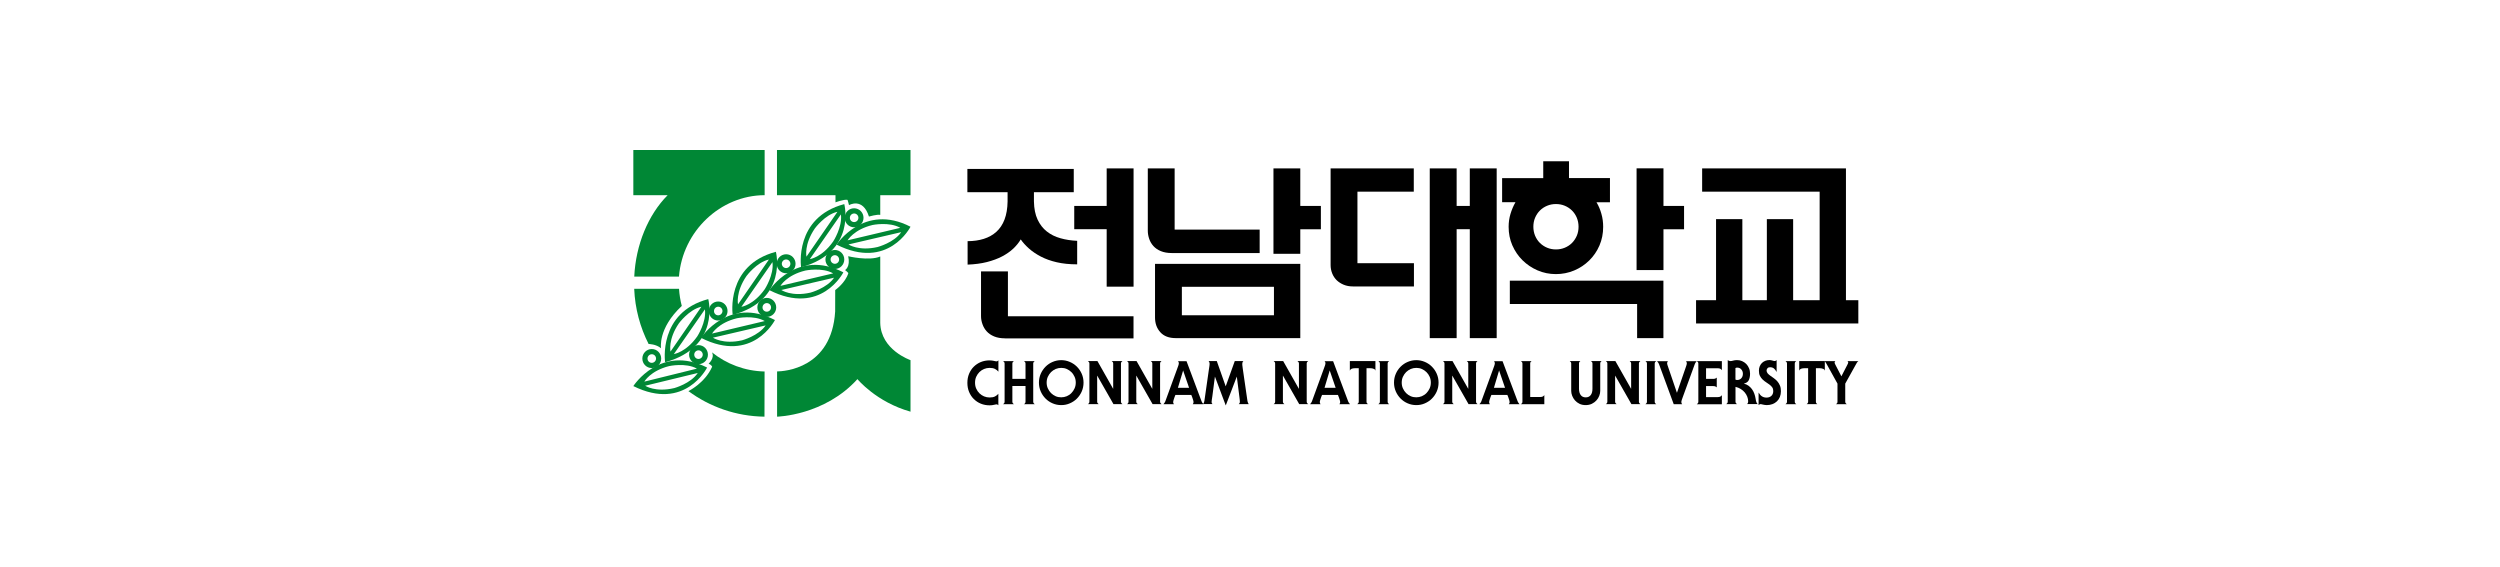 <svg width="300" height="68" viewBox="0 0 300 68" fill="none" xmlns="http://www.w3.org/2000/svg">
<g clip-path="url(#clip0_600_1955)">
<path d="M119.802 44.593C119.698 44.462 119.561 44.356 119.398 44.271C119.228 44.185 119.02 44.146 118.753 44.146C118.518 44.146 118.303 44.192 118.088 44.278C117.879 44.363 117.696 44.488 117.533 44.646C117.377 44.804 117.247 44.988 117.149 45.205C117.051 45.422 117.005 45.659 117.005 45.922C117.005 46.185 117.051 46.422 117.149 46.639C117.247 46.856 117.37 47.04 117.533 47.198C117.69 47.356 117.879 47.474 118.088 47.566C118.296 47.652 118.518 47.698 118.753 47.698C119.02 47.698 119.235 47.658 119.398 47.573C119.561 47.487 119.698 47.382 119.802 47.251V48.632C119.763 48.586 119.724 48.56 119.685 48.546C119.659 48.54 119.639 48.527 119.62 48.527C119.6 48.52 119.58 48.52 119.561 48.52C119.509 48.52 119.418 48.54 119.274 48.579C119.131 48.619 118.955 48.639 118.753 48.639C118.374 48.639 118.022 48.573 117.703 48.441C117.377 48.31 117.097 48.119 116.855 47.882C116.614 47.645 116.425 47.356 116.288 47.027C116.151 46.698 116.086 46.336 116.086 45.942C116.086 45.547 116.151 45.185 116.288 44.856C116.425 44.528 116.614 44.238 116.855 44.001C117.097 43.764 117.377 43.574 117.703 43.442C118.029 43.311 118.374 43.245 118.753 43.245C118.857 43.245 118.948 43.251 119.033 43.265C119.118 43.278 119.189 43.291 119.261 43.304C119.326 43.317 119.385 43.33 119.437 43.343C119.489 43.357 119.535 43.363 119.567 43.363C119.62 43.363 119.665 43.35 119.704 43.324C119.743 43.297 119.776 43.271 119.809 43.245V44.593H119.802Z" fill="black"/>
<path d="M123.062 45.468V43.626C123.062 43.561 123.042 43.501 123.009 43.455C122.977 43.409 122.931 43.37 122.886 43.337H124.163C124.111 43.37 124.072 43.409 124.039 43.455C124.007 43.501 123.987 43.561 123.987 43.626V48.211C123.987 48.277 124.007 48.336 124.039 48.382C124.072 48.428 124.118 48.467 124.163 48.5H122.886C122.938 48.467 122.977 48.428 123.009 48.382C123.042 48.336 123.062 48.277 123.062 48.211V46.323H121.484V48.211C121.484 48.277 121.504 48.336 121.536 48.382C121.569 48.428 121.614 48.467 121.66 48.5H120.376C120.428 48.467 120.467 48.428 120.5 48.382C120.532 48.336 120.552 48.277 120.552 48.211V43.626C120.552 43.561 120.532 43.501 120.5 43.455C120.467 43.409 120.421 43.37 120.376 43.337H121.66C121.608 43.37 121.569 43.409 121.536 43.455C121.504 43.501 121.484 43.561 121.484 43.626V45.468H123.062Z" fill="black"/>
<path d="M127.345 48.612C126.98 48.612 126.634 48.54 126.315 48.402C125.989 48.264 125.708 48.073 125.467 47.829C125.226 47.586 125.03 47.303 124.887 46.974C124.744 46.645 124.672 46.29 124.672 45.915C124.672 45.54 124.744 45.185 124.887 44.856C125.03 44.527 125.226 44.245 125.467 44.001C125.708 43.758 125.989 43.567 126.315 43.429C126.641 43.291 126.98 43.218 127.345 43.218C127.71 43.218 128.055 43.291 128.375 43.429C128.701 43.567 128.981 43.758 129.229 44.001C129.47 44.245 129.666 44.527 129.809 44.856C129.952 45.185 130.024 45.54 130.024 45.915C130.024 46.29 129.952 46.645 129.809 46.974C129.666 47.303 129.47 47.586 129.229 47.829C128.988 48.073 128.701 48.264 128.375 48.402C128.055 48.546 127.71 48.612 127.345 48.612ZM127.345 44.146C127.11 44.146 126.895 44.192 126.68 44.278C126.471 44.37 126.289 44.495 126.126 44.652C125.969 44.81 125.839 45.001 125.741 45.212C125.643 45.429 125.598 45.659 125.598 45.909C125.598 46.159 125.643 46.395 125.741 46.606C125.839 46.823 125.963 47.007 126.126 47.172C126.289 47.33 126.471 47.455 126.68 47.547C126.888 47.639 127.11 47.678 127.345 47.678C127.579 47.678 127.801 47.632 128.01 47.547C128.225 47.455 128.407 47.336 128.564 47.172C128.72 47.014 128.851 46.823 128.948 46.606C129.046 46.389 129.092 46.159 129.092 45.909C129.092 45.659 129.046 45.422 128.948 45.212C128.851 45.001 128.727 44.81 128.564 44.652C128.407 44.495 128.218 44.37 128.01 44.278C127.801 44.185 127.579 44.146 127.345 44.146Z" fill="black"/>
<path d="M131.673 45.087H131.66V48.204C131.66 48.27 131.68 48.329 131.712 48.375C131.745 48.421 131.791 48.461 131.836 48.494H130.552C130.604 48.461 130.643 48.421 130.676 48.375C130.709 48.329 130.728 48.27 130.728 48.204V43.62C130.728 43.554 130.709 43.495 130.676 43.449C130.643 43.403 130.598 43.363 130.552 43.33H131.693L133.57 46.645H133.583V43.62C133.583 43.554 133.564 43.495 133.531 43.449C133.499 43.403 133.453 43.363 133.407 43.33H134.692C134.64 43.363 134.6 43.403 134.568 43.449C134.535 43.495 134.516 43.554 134.516 43.62V48.204C134.516 48.27 134.535 48.329 134.568 48.375C134.6 48.421 134.646 48.461 134.692 48.494H133.616L131.673 45.087Z" fill="black"/>
<path d="M136.367 45.087H136.354V48.204C136.354 48.27 136.374 48.329 136.406 48.375C136.439 48.421 136.485 48.461 136.53 48.494H135.246C135.298 48.461 135.337 48.421 135.37 48.375C135.402 48.329 135.422 48.27 135.422 48.204V43.62C135.422 43.554 135.402 43.495 135.37 43.449C135.337 43.403 135.292 43.363 135.246 43.33H136.387L138.264 46.645H138.277V43.62C138.277 43.554 138.258 43.495 138.225 43.449C138.193 43.403 138.147 43.363 138.101 43.33H139.386C139.333 43.363 139.294 43.403 139.262 43.449C139.229 43.495 139.21 43.554 139.21 43.62V48.204C139.21 48.27 139.229 48.329 139.262 48.375C139.294 48.421 139.34 48.461 139.386 48.494H138.31L136.367 45.087Z" fill="black"/>
<path d="M141.048 47.395L140.937 47.678C140.898 47.777 140.865 47.882 140.833 47.994C140.8 48.106 140.781 48.191 140.781 48.264C140.781 48.316 140.787 48.362 140.813 48.402C140.833 48.441 140.852 48.474 140.878 48.507H139.614C139.666 48.454 139.712 48.389 139.757 48.316C139.803 48.244 139.842 48.165 139.868 48.079L141.296 44.159C141.335 44.06 141.367 43.955 141.407 43.85C141.446 43.738 141.459 43.646 141.459 43.58C141.459 43.528 141.446 43.482 141.426 43.442C141.407 43.403 141.38 43.37 141.361 43.343H142.384L144.158 48.079C144.184 48.165 144.223 48.237 144.268 48.316C144.314 48.389 144.366 48.454 144.412 48.507H143.128C143.154 48.481 143.173 48.441 143.193 48.402C143.212 48.362 143.225 48.316 143.225 48.264C143.225 48.198 143.206 48.106 143.173 47.994C143.141 47.882 143.101 47.777 143.069 47.678L142.958 47.395H141.048ZM142.691 46.54L141.993 44.508L141.98 44.442L141.348 46.54H142.691Z" fill="black"/>
<path d="M146.016 43.33L147.078 46.343H147.091L148.173 43.33H149.21C149.151 43.376 149.112 43.435 149.099 43.495C149.086 43.554 149.073 43.613 149.073 43.666C149.073 43.705 149.073 43.758 149.08 43.824C149.086 43.889 149.093 43.955 149.106 44.028C149.112 44.1 149.125 44.172 149.132 44.245C149.138 44.317 149.151 44.376 149.158 44.416L149.686 48.06C149.705 48.171 149.725 48.264 149.758 48.329C149.784 48.402 149.816 48.454 149.855 48.494H148.656C148.741 48.421 148.786 48.329 148.786 48.211C148.786 48.152 148.78 48.073 148.767 47.961C148.754 47.856 148.741 47.744 148.728 47.632L148.421 45.212H148.408L147.098 48.638H147.085L145.8 45.212H145.787L145.481 47.56C145.455 47.737 145.429 47.882 145.416 47.987C145.396 48.093 145.39 48.178 145.39 48.25C145.39 48.349 145.429 48.428 145.501 48.487H144.366C144.405 48.448 144.438 48.395 144.464 48.323C144.497 48.25 144.516 48.165 144.536 48.053L145.057 44.409C145.064 44.363 145.07 44.31 145.083 44.238C145.096 44.166 145.103 44.093 145.116 44.021C145.122 43.949 145.136 43.876 145.142 43.817C145.149 43.751 145.155 43.699 145.155 43.659C145.155 43.607 145.149 43.547 145.129 43.488C145.116 43.429 145.077 43.376 145.025 43.324H146.016V43.33Z" fill="black"/>
<path d="M153.962 45.087H153.949V48.204C153.949 48.27 153.969 48.329 154.001 48.375C154.034 48.421 154.08 48.461 154.125 48.494H152.841C152.893 48.461 152.932 48.421 152.965 48.375C152.997 48.329 153.017 48.27 153.017 48.204V43.62C153.017 43.554 152.997 43.495 152.965 43.449C152.932 43.403 152.887 43.363 152.841 43.33H153.982L155.859 46.645H155.872V43.62C155.872 43.554 155.853 43.495 155.82 43.449C155.788 43.403 155.742 43.363 155.696 43.33H156.981C156.929 43.363 156.889 43.403 156.857 43.449C156.824 43.495 156.805 43.554 156.805 43.62V48.204C156.805 48.27 156.824 48.329 156.857 48.375C156.889 48.421 156.935 48.461 156.981 48.494H155.905L153.962 45.087Z" fill="black"/>
<path d="M158.643 47.395L158.532 47.678C158.493 47.777 158.46 47.882 158.428 47.994C158.395 48.106 158.376 48.191 158.376 48.264C158.376 48.316 158.389 48.362 158.408 48.402C158.428 48.441 158.447 48.474 158.474 48.507H157.209C157.261 48.454 157.307 48.389 157.352 48.316C157.398 48.244 157.437 48.165 157.463 48.079L158.891 44.159C158.93 44.06 158.962 43.955 159.002 43.85C159.041 43.738 159.054 43.646 159.054 43.58C159.054 43.528 159.041 43.482 159.021 43.442C158.995 43.403 158.975 43.37 158.949 43.343H159.973L161.746 48.079C161.772 48.165 161.811 48.237 161.857 48.316C161.903 48.389 161.955 48.454 162.007 48.507H160.723C160.742 48.481 160.768 48.441 160.788 48.402C160.807 48.362 160.82 48.316 160.82 48.264C160.82 48.198 160.801 48.106 160.768 47.994C160.736 47.882 160.697 47.777 160.664 47.678L160.553 47.395H158.643ZM160.279 46.54L159.582 44.508L159.569 44.442L158.943 46.54H160.279Z" fill="black"/>
<path d="M165.051 43.33V44.481C165.038 44.442 165.019 44.409 164.999 44.37C164.973 44.33 164.941 44.304 164.888 44.278C164.836 44.251 164.771 44.231 164.686 44.212C164.602 44.192 164.497 44.185 164.36 44.185H163.982V48.204C163.982 48.27 163.995 48.329 164.028 48.375C164.06 48.421 164.1 48.461 164.152 48.494H162.874C162.926 48.461 162.965 48.421 162.998 48.375C163.03 48.329 163.05 48.27 163.05 48.204V44.185H162.665C162.535 44.185 162.424 44.192 162.346 44.212C162.261 44.225 162.196 44.251 162.15 44.278C162.098 44.304 162.066 44.337 162.04 44.37C162.013 44.409 161.994 44.442 161.981 44.481V43.33H165.051Z" fill="black"/>
<path d="M165.41 48.5C165.462 48.467 165.501 48.428 165.534 48.382C165.566 48.336 165.586 48.277 165.586 48.211V43.626C165.586 43.561 165.566 43.501 165.534 43.455C165.501 43.409 165.455 43.37 165.41 43.337H166.694C166.642 43.37 166.603 43.409 166.57 43.455C166.538 43.501 166.518 43.561 166.518 43.626V48.211C166.518 48.277 166.538 48.336 166.57 48.382C166.603 48.428 166.648 48.467 166.694 48.5H165.41Z" fill="black"/>
<path d="M169.954 48.612C169.589 48.612 169.243 48.54 168.924 48.402C168.598 48.264 168.318 48.073 168.076 47.829C167.835 47.586 167.64 47.303 167.496 46.974C167.353 46.645 167.281 46.29 167.281 45.915C167.281 45.54 167.353 45.185 167.496 44.856C167.64 44.527 167.829 44.245 168.076 44.001C168.318 43.758 168.598 43.567 168.924 43.429C169.25 43.291 169.589 43.218 169.954 43.218C170.319 43.218 170.664 43.291 170.984 43.429C171.31 43.567 171.59 43.758 171.831 44.001C172.072 44.245 172.268 44.527 172.411 44.856C172.555 45.185 172.627 45.54 172.627 45.915C172.627 46.29 172.555 46.645 172.411 46.974C172.268 47.303 172.072 47.586 171.831 47.829C171.59 48.073 171.303 48.264 170.984 48.402C170.664 48.546 170.319 48.612 169.954 48.612ZM169.954 44.146C169.719 44.146 169.498 44.192 169.289 44.278C169.08 44.37 168.898 44.495 168.735 44.652C168.578 44.81 168.448 45.001 168.35 45.212C168.252 45.429 168.207 45.659 168.207 45.909C168.207 46.159 168.252 46.395 168.35 46.606C168.448 46.823 168.572 47.007 168.735 47.172C168.891 47.33 169.08 47.455 169.289 47.547C169.498 47.639 169.719 47.678 169.954 47.678C170.188 47.678 170.41 47.632 170.619 47.547C170.827 47.455 171.016 47.336 171.173 47.172C171.329 47.014 171.46 46.823 171.558 46.606C171.655 46.389 171.701 46.159 171.701 45.909C171.701 45.659 171.655 45.422 171.558 45.212C171.46 44.995 171.336 44.81 171.173 44.652C171.016 44.495 170.827 44.37 170.619 44.278C170.41 44.185 170.188 44.146 169.954 44.146Z" fill="black"/>
<path d="M174.282 45.087H174.269V48.204C174.269 48.27 174.289 48.329 174.322 48.375C174.354 48.421 174.4 48.461 174.445 48.494H173.161C173.213 48.461 173.252 48.421 173.285 48.375C173.318 48.329 173.337 48.27 173.337 48.204V43.62C173.337 43.554 173.318 43.495 173.285 43.449C173.252 43.403 173.207 43.363 173.161 43.33H174.302L176.18 46.645H176.193V43.62C176.193 43.554 176.173 43.495 176.14 43.449C176.108 43.403 176.062 43.363 176.017 43.33H177.301C177.249 43.363 177.21 43.403 177.177 43.449C177.144 43.495 177.125 43.554 177.125 43.62V48.204C177.125 48.27 177.144 48.329 177.177 48.375C177.21 48.421 177.255 48.461 177.301 48.494H176.225L174.282 45.087Z" fill="black"/>
<path d="M178.963 47.395L178.852 47.678C178.813 47.777 178.781 47.882 178.748 47.994C178.716 48.106 178.696 48.191 178.696 48.264C178.696 48.316 178.709 48.362 178.729 48.402C178.748 48.441 178.768 48.474 178.794 48.507H177.529C177.581 48.454 177.627 48.389 177.679 48.316C177.725 48.244 177.764 48.165 177.79 48.079L179.218 44.159C179.257 44.06 179.289 43.955 179.328 43.85C179.367 43.738 179.38 43.646 179.38 43.58C179.38 43.528 179.367 43.482 179.348 43.442C179.322 43.403 179.302 43.37 179.283 43.343H180.306L182.086 48.079C182.112 48.165 182.151 48.237 182.197 48.316C182.242 48.389 182.295 48.454 182.34 48.507H181.056C181.082 48.481 181.102 48.441 181.121 48.402C181.141 48.362 181.154 48.316 181.154 48.264C181.154 48.198 181.134 48.106 181.102 47.994C181.069 47.882 181.03 47.777 180.997 47.678L180.886 47.395H178.963ZM180.606 46.54L179.909 44.508L179.895 44.442L179.27 46.54H180.606Z" fill="black"/>
<path d="M183.794 43.33C183.742 43.363 183.703 43.403 183.67 43.449C183.637 43.495 183.624 43.554 183.624 43.62V47.639H184.837C184.967 47.639 185.065 47.619 185.137 47.58C185.209 47.54 185.274 47.481 185.319 47.408V48.5H182.516C182.568 48.467 182.607 48.428 182.64 48.382C182.673 48.336 182.692 48.277 182.692 48.211V43.626C182.692 43.56 182.673 43.501 182.64 43.455C182.607 43.409 182.562 43.37 182.516 43.337H183.794V43.33Z" fill="black"/>
<path d="M190.28 48.612C190 48.612 189.752 48.559 189.537 48.454C189.322 48.349 189.14 48.211 188.996 48.047C188.853 47.882 188.742 47.698 188.664 47.501C188.586 47.297 188.546 47.106 188.546 46.915V43.62C188.546 43.554 188.527 43.495 188.494 43.449C188.462 43.403 188.416 43.363 188.37 43.33H189.648C189.596 43.363 189.557 43.403 189.524 43.449C189.492 43.495 189.479 43.554 189.479 43.62V46.645C189.479 46.968 189.55 47.224 189.687 47.408C189.824 47.593 190.026 47.685 190.287 47.685C190.548 47.685 190.75 47.593 190.887 47.408C191.03 47.224 191.095 46.968 191.095 46.645V43.62C191.095 43.554 191.076 43.495 191.043 43.449C191.011 43.403 190.965 43.363 190.919 43.33H192.197C192.145 43.363 192.106 43.403 192.073 43.449C192.041 43.495 192.028 43.554 192.028 43.62V46.915C192.028 47.106 191.988 47.297 191.91 47.501C191.832 47.704 191.721 47.882 191.571 48.047C191.421 48.211 191.239 48.349 191.024 48.454C190.802 48.559 190.554 48.612 190.28 48.612Z" fill="black"/>
<path d="M193.827 45.087H193.814V48.204C193.814 48.27 193.833 48.329 193.866 48.375C193.899 48.421 193.944 48.461 193.99 48.494H192.706C192.758 48.461 192.797 48.421 192.829 48.375C192.862 48.329 192.882 48.27 192.882 48.204V43.62C192.882 43.554 192.862 43.495 192.829 43.449C192.797 43.403 192.751 43.363 192.706 43.33H193.846L195.724 46.645H195.737V43.62C195.737 43.554 195.717 43.495 195.685 43.449C195.652 43.403 195.607 43.363 195.561 43.33H196.845C196.793 43.363 196.754 43.403 196.721 43.449C196.689 43.495 196.669 43.554 196.669 43.62V48.204C196.669 48.27 196.689 48.329 196.721 48.375C196.754 48.421 196.8 48.461 196.845 48.494H195.77L193.827 45.087Z" fill="black"/>
<path d="M197.458 48.5C197.51 48.467 197.549 48.428 197.582 48.382C197.614 48.336 197.634 48.277 197.634 48.211V43.626C197.634 43.561 197.614 43.501 197.582 43.455C197.549 43.409 197.504 43.37 197.458 43.337H198.742C198.69 43.37 198.651 43.409 198.618 43.455C198.586 43.501 198.566 43.561 198.566 43.626V48.211C198.566 48.277 198.586 48.336 198.618 48.382C198.651 48.428 198.697 48.467 198.742 48.5H197.458Z" fill="black"/>
<path d="M203.606 43.33C203.553 43.383 203.508 43.449 203.462 43.521C203.417 43.593 203.377 43.672 203.351 43.758L201.924 47.678C201.885 47.777 201.852 47.882 201.813 47.994C201.774 48.106 201.761 48.191 201.761 48.264C201.761 48.316 201.774 48.362 201.793 48.402C201.819 48.441 201.839 48.474 201.858 48.507H200.848L199.107 43.771C199.081 43.685 199.042 43.613 198.997 43.534C198.951 43.462 198.899 43.396 198.847 43.343H200.157C200.131 43.37 200.105 43.403 200.085 43.442C200.066 43.482 200.053 43.528 200.053 43.58C200.053 43.646 200.072 43.738 200.111 43.85C200.15 43.962 200.183 44.067 200.216 44.159L201.226 47.119H201.239L202.263 44.159C202.295 44.06 202.328 43.955 202.367 43.85C202.406 43.738 202.419 43.646 202.419 43.58C202.419 43.528 202.406 43.482 202.387 43.442C202.367 43.403 202.341 43.37 202.321 43.343H203.606V43.33Z" fill="black"/>
<path d="M203.625 48.5C203.677 48.467 203.716 48.428 203.749 48.382C203.782 48.336 203.801 48.277 203.801 48.211V43.626C203.801 43.561 203.782 43.501 203.749 43.455C203.716 43.409 203.671 43.37 203.625 43.337H206.624V44.422C206.572 44.35 206.507 44.291 206.435 44.251C206.363 44.212 206.265 44.192 206.135 44.192H204.727V45.468H205.581C205.679 45.468 205.763 45.455 205.829 45.429C205.894 45.402 205.952 45.363 206.011 45.31V46.488C205.959 46.435 205.894 46.395 205.829 46.369C205.763 46.343 205.679 46.33 205.581 46.33H204.727V47.652H206.135C206.265 47.652 206.363 47.632 206.435 47.593C206.507 47.553 206.565 47.494 206.624 47.422V48.514H203.625V48.5Z" fill="black"/>
<path d="M209.655 48.5C209.694 48.454 209.721 48.408 209.747 48.349C209.766 48.296 209.779 48.231 209.779 48.158C209.779 47.981 209.747 47.797 209.675 47.612C209.603 47.428 209.505 47.257 209.375 47.099C209.245 46.941 209.088 46.803 208.899 46.685C208.71 46.566 208.495 46.474 208.26 46.422V48.204C208.26 48.27 208.28 48.329 208.312 48.375C208.345 48.421 208.391 48.461 208.436 48.494H207.152C207.204 48.461 207.243 48.421 207.276 48.375C207.308 48.329 207.328 48.27 207.328 48.204V43.212C207.426 43.291 207.537 43.33 207.66 43.33C207.745 43.33 207.856 43.311 207.986 43.271C208.117 43.232 208.273 43.212 208.443 43.212C208.664 43.212 208.867 43.251 209.056 43.337C209.245 43.422 209.414 43.534 209.551 43.679C209.694 43.824 209.805 43.995 209.883 44.192C209.968 44.389 210.007 44.606 210.007 44.843C210.007 45.146 209.955 45.402 209.857 45.613C209.76 45.823 209.564 45.961 209.277 46.027V46.04C209.479 46.086 209.662 46.172 209.825 46.29C209.988 46.409 210.125 46.547 210.242 46.711C210.359 46.876 210.457 47.053 210.522 47.251C210.594 47.448 210.64 47.645 210.672 47.843C210.698 48.053 210.738 48.204 210.783 48.296C210.829 48.389 210.874 48.448 210.927 48.487H209.655V48.5ZM208.254 45.547C208.306 45.58 208.371 45.6 208.456 45.6C208.664 45.6 208.834 45.527 208.958 45.389C209.082 45.251 209.147 45.073 209.147 44.856C209.147 44.646 209.082 44.475 208.958 44.33C208.834 44.185 208.664 44.113 208.456 44.113C208.371 44.113 208.299 44.133 208.254 44.166V45.547Z" fill="black"/>
<path d="M213.182 44.606H213.169C213.084 44.435 212.987 44.304 212.869 44.212C212.752 44.12 212.595 44.067 212.406 44.067C212.276 44.067 212.172 44.106 212.1 44.185C212.028 44.264 211.989 44.356 211.989 44.468C211.989 44.587 212.035 44.698 212.113 44.797C212.198 44.896 212.302 44.988 212.432 45.08C212.563 45.172 212.7 45.277 212.85 45.376C213 45.481 213.137 45.606 213.267 45.744C213.397 45.889 213.502 46.053 213.586 46.251C213.671 46.441 213.71 46.672 213.71 46.941C213.71 47.198 213.665 47.428 213.586 47.632C213.502 47.836 213.384 48.014 213.234 48.158C213.084 48.303 212.902 48.415 212.693 48.494C212.485 48.573 212.25 48.612 212.002 48.612C211.924 48.612 211.846 48.605 211.774 48.592C211.696 48.579 211.631 48.566 211.565 48.553C211.5 48.54 211.448 48.527 211.396 48.513C211.35 48.5 211.305 48.494 211.272 48.494C211.22 48.494 211.174 48.507 211.135 48.533C211.096 48.559 211.063 48.586 211.031 48.612V47.119H211.044C211.259 47.514 211.565 47.711 211.976 47.711C212.217 47.711 212.413 47.645 212.563 47.507C212.713 47.369 212.791 47.172 212.791 46.922C212.791 46.751 212.752 46.599 212.667 46.481C212.582 46.363 212.478 46.257 212.348 46.159C212.217 46.06 212.08 45.968 211.931 45.869C211.781 45.777 211.644 45.665 211.513 45.54C211.383 45.415 211.279 45.271 211.194 45.106C211.109 44.942 211.07 44.731 211.07 44.475C211.07 44.284 211.103 44.113 211.168 43.955C211.233 43.797 211.324 43.666 211.435 43.554C211.552 43.442 211.683 43.357 211.839 43.297C211.996 43.238 212.165 43.205 212.354 43.205C212.406 43.205 212.465 43.212 212.517 43.225C212.569 43.238 212.628 43.251 212.68 43.264C212.732 43.278 212.778 43.291 212.824 43.304C212.869 43.317 212.908 43.324 212.934 43.324C212.987 43.324 213.032 43.317 213.078 43.291C213.124 43.271 213.163 43.245 213.195 43.205V44.606H213.182Z" fill="black"/>
<path d="M214.264 48.5C214.316 48.467 214.356 48.428 214.388 48.382C214.421 48.336 214.44 48.277 214.44 48.211V43.626C214.44 43.561 214.421 43.501 214.388 43.455C214.356 43.409 214.31 43.37 214.264 43.337H215.549C215.496 43.37 215.457 43.409 215.425 43.455C215.392 43.501 215.373 43.561 215.373 43.626V48.211C215.373 48.277 215.392 48.336 215.425 48.382C215.457 48.428 215.503 48.467 215.549 48.5H214.264Z" fill="black"/>
<path d="M218.978 43.33V44.481C218.965 44.442 218.945 44.409 218.926 44.37C218.899 44.33 218.867 44.304 218.815 44.278C218.763 44.251 218.697 44.231 218.613 44.212C218.528 44.192 218.424 44.185 218.287 44.185H217.909V48.204C217.909 48.27 217.922 48.329 217.954 48.375C217.987 48.421 218.026 48.461 218.078 48.494H216.8C216.852 48.461 216.892 48.421 216.924 48.375C216.957 48.329 216.976 48.27 216.976 48.204V44.185H216.592C216.461 44.185 216.35 44.192 216.272 44.212C216.187 44.225 216.122 44.251 216.077 44.278C216.025 44.304 215.992 44.337 215.966 44.37C215.94 44.409 215.92 44.442 215.907 44.481V43.33H218.978Z" fill="black"/>
<path d="M220.327 48.5C220.379 48.467 220.418 48.428 220.451 48.382C220.484 48.336 220.497 48.277 220.497 48.211V46.034L219.219 43.725C219.18 43.653 219.134 43.58 219.089 43.508C219.043 43.436 218.991 43.376 218.926 43.337H220.242C220.216 43.363 220.197 43.383 220.177 43.409C220.158 43.436 220.151 43.462 220.151 43.495C220.151 43.528 220.158 43.567 220.177 43.62C220.197 43.666 220.223 43.725 220.255 43.784L220.96 45.146H220.973L221.677 43.784C221.748 43.653 221.787 43.554 221.787 43.495C221.787 43.462 221.781 43.429 221.761 43.409C221.742 43.383 221.722 43.363 221.696 43.337H223.007C222.941 43.383 222.883 43.436 222.837 43.508C222.791 43.58 222.752 43.653 222.713 43.725L221.429 46.034V48.211C221.429 48.277 221.448 48.336 221.481 48.382C221.514 48.428 221.559 48.467 221.605 48.5H220.327Z" fill="black"/>
<path d="M129.242 31.721C128.336 31.721 127.527 31.636 126.81 31.471C126.093 31.307 125.454 31.076 124.9 30.787C124.346 30.497 123.87 30.175 123.466 29.814C123.062 29.452 122.736 29.09 122.488 28.728C122.266 29.11 121.966 29.478 121.601 29.827C121.23 30.175 120.78 30.491 120.258 30.767C119.73 31.044 119.124 31.267 118.433 31.445C117.742 31.622 116.966 31.721 116.112 31.754V28.939C116.823 28.939 117.468 28.847 118.055 28.662C118.642 28.478 119.144 28.195 119.567 27.814C119.991 27.432 120.317 26.939 120.545 26.34C120.773 25.735 120.897 25.018 120.91 24.177V23.065H116.086V20.269H128.851V23.065H124.072V24.163C124.085 25.032 124.235 25.762 124.509 26.347C124.783 26.933 125.154 27.413 125.624 27.781C126.093 28.149 126.634 28.419 127.26 28.59C127.886 28.768 128.551 28.866 129.261 28.899V31.721H129.242ZM120.617 40.601C120.096 40.601 119.659 40.522 119.294 40.37C118.929 40.219 118.635 40.015 118.407 39.765C118.179 39.515 118.009 39.226 117.899 38.91C117.781 38.588 117.723 38.259 117.723 37.924V32.569H120.95V37.95H136.022V40.607H120.617V40.601ZM132.801 34.398V27.505H128.909V24.709H132.801V20.204H136.028V34.398H132.801Z" fill="black"/>
<path d="M140.624 30.366C140.103 30.366 139.666 30.287 139.301 30.136C138.936 29.985 138.642 29.781 138.414 29.531C138.186 29.281 138.017 28.991 137.906 28.669C137.795 28.347 137.736 28.018 137.736 27.682V20.204H140.957V27.551H151.159V30.366H140.624ZM141.094 40.574C140.279 40.574 139.659 40.338 139.236 39.864C138.812 39.391 138.603 38.805 138.603 38.101V31.668H156.035V40.574H141.094ZM152.874 34.418H141.824V37.832H152.874V34.418ZM156.035 27.505V30.458H152.815V20.204H156.035V24.716H158.506V27.511H156.035V27.505Z" fill="black"/>
<path d="M162.346 34.372C161.948 34.372 161.577 34.306 161.244 34.168C160.912 34.03 160.631 33.846 160.397 33.622C160.169 33.392 159.986 33.122 159.862 32.806C159.738 32.491 159.673 32.162 159.673 31.813V20.204H169.654V22.999H162.893V31.583H169.673V34.378H162.346V34.372ZM176.375 40.574V27.505H174.797V40.574H171.57V20.204H174.797V24.716H176.375V20.204H179.602V40.574H176.375Z" fill="black"/>
<path d="M191.584 24.282C191.839 24.709 192.034 25.17 192.171 25.669C192.314 26.163 192.38 26.682 192.38 27.215C192.38 28.024 192.23 28.774 191.936 29.458C191.636 30.149 191.232 30.741 190.711 31.254C190.189 31.767 189.589 32.168 188.898 32.458C188.207 32.747 187.477 32.892 186.708 32.892C185.919 32.892 185.189 32.74 184.505 32.444C183.82 32.148 183.22 31.741 182.705 31.234C182.184 30.721 181.78 30.122 181.48 29.438C181.18 28.754 181.036 28.011 181.036 27.215C181.036 26.682 181.108 26.163 181.258 25.669C181.408 25.176 181.603 24.703 181.858 24.262H180.254V21.374H185.189V19.355H188.279V21.368H193.195V24.275H191.584V24.282ZM196.454 40.574V36.477H181.18V33.681H199.609V40.574H196.454ZM189.426 27.209C189.426 26.827 189.355 26.465 189.218 26.13C189.074 25.794 188.885 25.505 188.638 25.262C188.39 25.018 188.103 24.828 187.771 24.689C187.438 24.551 187.086 24.485 186.714 24.485C186.343 24.485 185.991 24.551 185.658 24.689C185.326 24.828 185.033 25.018 184.791 25.262C184.544 25.505 184.355 25.794 184.211 26.13C184.068 26.465 184.003 26.827 184.003 27.209C184.003 27.59 184.074 27.952 184.211 28.287C184.355 28.623 184.544 28.912 184.791 29.156C185.039 29.399 185.326 29.59 185.658 29.728C185.991 29.866 186.343 29.932 186.714 29.932C187.086 29.932 187.438 29.866 187.771 29.728C188.103 29.59 188.396 29.399 188.638 29.156C188.879 28.912 189.074 28.623 189.218 28.287C189.361 27.952 189.426 27.59 189.426 27.209ZM199.616 27.505V32.405H196.389V20.203H199.616V24.716H202.087V27.511H199.616V27.505Z" fill="black"/>
<path d="M203.527 38.818V36.023H205.926V26.294H209.082V36.023H212.022V26.294H215.177V36.023H218.358V22.999H204.257V20.204H221.514V36.023H223V38.818H203.527Z" fill="black"/>
<path d="M77.082 43.021C77.082 42.39 77.591 41.883 78.216 41.883C78.842 41.883 79.344 42.396 79.344 43.028C79.344 43.659 78.836 44.166 78.21 44.166C77.584 44.166 77.076 43.653 77.082 43.021ZM78.21 43.541C78.49 43.541 78.725 43.311 78.725 43.028C78.725 42.738 78.497 42.508 78.216 42.508C77.936 42.508 77.708 42.738 77.701 43.021C77.701 43.311 77.923 43.541 78.21 43.541Z" fill="#008735"/>
<path d="M82.689 42.554C82.689 41.923 83.197 41.416 83.823 41.416C84.449 41.416 84.951 41.929 84.951 42.561C84.951 43.192 84.442 43.699 83.816 43.699C83.191 43.699 82.689 43.186 82.689 42.554ZM83.816 43.074C84.097 43.074 84.325 42.844 84.331 42.561C84.331 42.278 84.103 42.041 83.823 42.041C83.543 42.041 83.308 42.271 83.308 42.554C83.308 42.844 83.536 43.074 83.816 43.074Z" fill="#008735"/>
<path d="M85.049 37.318C85.055 36.687 85.557 36.18 86.183 36.18C86.809 36.18 87.311 36.694 87.304 37.325C87.304 37.956 86.796 38.463 86.17 38.463C85.55 38.463 85.049 37.95 85.049 37.318ZM86.183 37.838C86.463 37.838 86.691 37.608 86.698 37.325C86.698 37.042 86.47 36.805 86.189 36.805C85.909 36.805 85.681 37.035 85.681 37.318C85.668 37.608 85.896 37.838 86.183 37.838Z" fill="#008735"/>
<path d="M90.883 36.884C90.883 36.253 91.392 35.746 92.017 35.746C92.643 35.746 93.145 36.259 93.145 36.891C93.145 37.522 92.637 38.029 92.011 38.029C91.385 38.029 90.877 37.516 90.883 36.884ZM92.011 37.404C92.291 37.404 92.526 37.174 92.526 36.891C92.526 36.608 92.298 36.371 92.017 36.371C91.737 36.371 91.509 36.601 91.502 36.884C91.496 37.174 91.731 37.404 92.011 37.404Z" fill="#008735"/>
<path d="M93.204 31.648C93.204 31.017 93.713 30.511 94.338 30.511C94.964 30.511 95.466 31.024 95.466 31.655C95.466 32.286 94.958 32.793 94.332 32.793C93.706 32.793 93.204 32.28 93.204 31.648ZM94.332 32.168C94.612 32.168 94.847 31.938 94.847 31.655C94.847 31.372 94.619 31.135 94.332 31.135C94.052 31.135 93.823 31.366 93.817 31.648C93.823 31.938 94.052 32.168 94.332 32.168Z" fill="#008735"/>
<path d="M99.052 31.136C99.052 30.504 99.56 29.998 100.186 29.998C100.812 29.998 101.314 30.511 101.314 31.142C101.307 31.773 100.805 32.28 100.179 32.28C99.554 32.28 99.052 31.767 99.052 31.136ZM100.186 31.655C100.466 31.655 100.694 31.425 100.694 31.142C100.694 30.859 100.466 30.622 100.186 30.622C99.906 30.622 99.671 30.853 99.671 31.136C99.671 31.425 99.899 31.655 100.186 31.655Z" fill="#008735"/>
<path d="M101.359 26.13C101.366 25.498 101.868 24.992 102.494 24.992C103.12 24.998 103.622 25.505 103.622 26.136C103.622 26.768 103.113 27.274 102.487 27.274C101.868 27.274 101.359 26.761 101.359 26.13ZM102.494 26.649C102.781 26.649 103.009 26.419 103.009 26.136C103.009 25.854 102.781 25.617 102.5 25.617C102.22 25.617 101.985 25.847 101.985 26.13C101.979 26.419 102.207 26.649 102.494 26.649Z" fill="#008735"/>
<path d="M87.924 37.792C87.924 37.792 87.03 31.833 93.106 30.215C93.106 30.215 94.606 35.957 87.924 37.792ZM92.676 31.477L88.967 36.819C88.967 36.819 90.427 36.615 91.776 34.694C91.776 34.694 92.898 32.971 92.695 31.464L92.676 31.477ZM92.265 31.142C90.792 31.471 89.573 33.129 89.573 33.129C88.249 35.062 88.562 36.523 88.562 36.523L92.252 31.168L92.265 31.142Z" fill="#008735"/>
<path d="M92.33 34.819C92.33 34.819 95.616 29.787 101.203 32.681C101.21 32.681 98.517 37.963 92.33 34.819ZM100.056 33.332L93.758 34.799C93.758 34.799 94.977 35.635 97.252 35.115C97.252 35.115 99.228 34.589 100.082 33.332H100.056ZM99.971 32.8C98.654 32.05 96.653 32.464 96.653 32.464C94.384 33.01 93.654 34.306 93.654 34.306L99.945 32.813L99.971 32.8Z" fill="#008735"/>
<path d="M79.814 43.468C79.814 43.468 78.927 37.509 84.99 35.891C84.996 35.885 86.496 41.627 79.814 43.468ZM84.573 37.147L80.863 42.488C80.863 42.488 82.323 42.285 83.673 40.364C83.673 40.364 84.794 38.641 84.592 37.134L84.573 37.147ZM84.155 36.812C82.682 37.141 81.469 38.798 81.469 38.798C80.14 40.732 80.459 42.193 80.459 42.193L84.149 36.838L84.155 36.812Z" fill="#008735"/>
<path d="M84.123 40.541C84.123 40.541 87.409 35.51 92.995 38.404C92.995 38.404 90.309 43.686 84.123 40.541ZM91.848 39.055L85.55 40.522C85.55 40.522 86.77 41.357 89.045 40.837C89.045 40.837 91.02 40.311 91.874 39.055H91.848ZM91.763 38.522C90.446 37.772 88.445 38.187 88.445 38.187C86.176 38.733 85.446 40.028 85.446 40.028L91.737 38.535L91.763 38.522Z" fill="#008735"/>
<path d="M96.131 32.07C96.131 32.07 95.245 26.11 101.314 24.492C101.314 24.492 102.813 30.234 96.131 32.07ZM100.89 25.755L97.181 31.096C97.181 31.096 98.641 30.892 99.984 28.971C99.984 28.971 101.105 27.248 100.91 25.742L100.89 25.755ZM100.473 25.42C98.999 25.755 97.787 27.406 97.787 27.406C96.457 29.346 96.776 30.8 96.776 30.8L100.473 25.446V25.42Z" fill="#008735"/>
<path d="M100.388 29.353C100.388 29.353 103.674 24.321 109.261 27.209C109.261 27.209 106.575 32.497 100.388 29.353ZM108.113 27.866L101.816 29.333C101.816 29.333 103.035 30.169 105.31 29.642C105.31 29.642 107.285 29.123 108.139 27.866H108.113ZM108.028 27.334C106.712 26.584 104.71 26.998 104.71 26.998C102.442 27.544 101.711 28.84 101.711 28.84L108.009 27.347L108.028 27.334Z" fill="#008735"/>
<path d="M76 46.33C76 46.33 79.24 41.272 84.853 44.107C84.853 44.1 82.213 49.415 76 46.33ZM83.706 44.764L77.421 46.29C77.421 46.29 78.647 47.112 80.922 46.567C80.922 46.567 82.891 46.027 83.732 44.758L83.706 44.764ZM83.621 44.231C82.297 43.495 80.303 43.929 80.303 43.929C78.04 44.495 77.317 45.797 77.317 45.797L83.595 44.245L83.621 44.231Z" fill="#008735"/>
<path d="M77.832 41.278C77.832 41.278 78.731 41.285 79.325 41.791C79.325 41.791 78.907 39.43 81.815 36.713C81.639 36.049 81.528 35.358 81.483 34.654H76.104C76.202 37.029 76.815 39.279 77.832 41.278Z" fill="#008735"/>
<path d="M85.035 43.646C85.362 43.771 85.459 44.001 85.459 44.001C84.605 45.961 82.61 46.935 82.61 46.935C85.179 48.823 88.321 49.954 91.737 50L91.75 44.58C89.371 44.527 87.18 43.679 85.44 42.284C85.792 42.968 85.035 43.646 85.035 43.646Z" fill="#008735"/>
<path d="M91.757 23.42V18H76V23.42H80.12C77.793 25.755 76.287 29.373 76.111 33.194H81.476C81.906 27.741 86.444 23.44 91.757 23.42Z" fill="#008735"/>
<path d="M93.237 18H109.261V23.42H105.63V25.788C105.291 25.696 104.274 25.985 104.274 25.985C103.53 23.637 101.881 24.617 101.881 24.617C101.855 24.439 101.705 23.986 101.705 23.986C101.307 23.887 100.258 24.282 100.258 24.282V23.453V23.42H93.237V18Z" fill="#008735"/>
<path d="M105.63 38.733V30.78C104.274 31.352 101.783 30.747 101.783 30.747C102.077 32.03 101.405 32.411 101.405 32.411C101.575 32.517 101.803 32.767 101.803 32.767C101.451 33.951 100.225 34.806 100.225 34.806L100.219 37.377C99.801 44.251 94.058 44.56 93.25 44.573V50C93.25 50 98.934 49.875 102.891 45.494C102.891 45.494 105.141 48.244 109.261 49.401V43.218C109.261 43.212 105.688 42.008 105.63 38.733Z" fill="#008735"/>
</g>
<defs>
<clipPath id="clip0_600_1955">
<rect width="147" height="32" fill="white" transform="translate(76 18)"/>
</clipPath>
</defs>
</svg>
